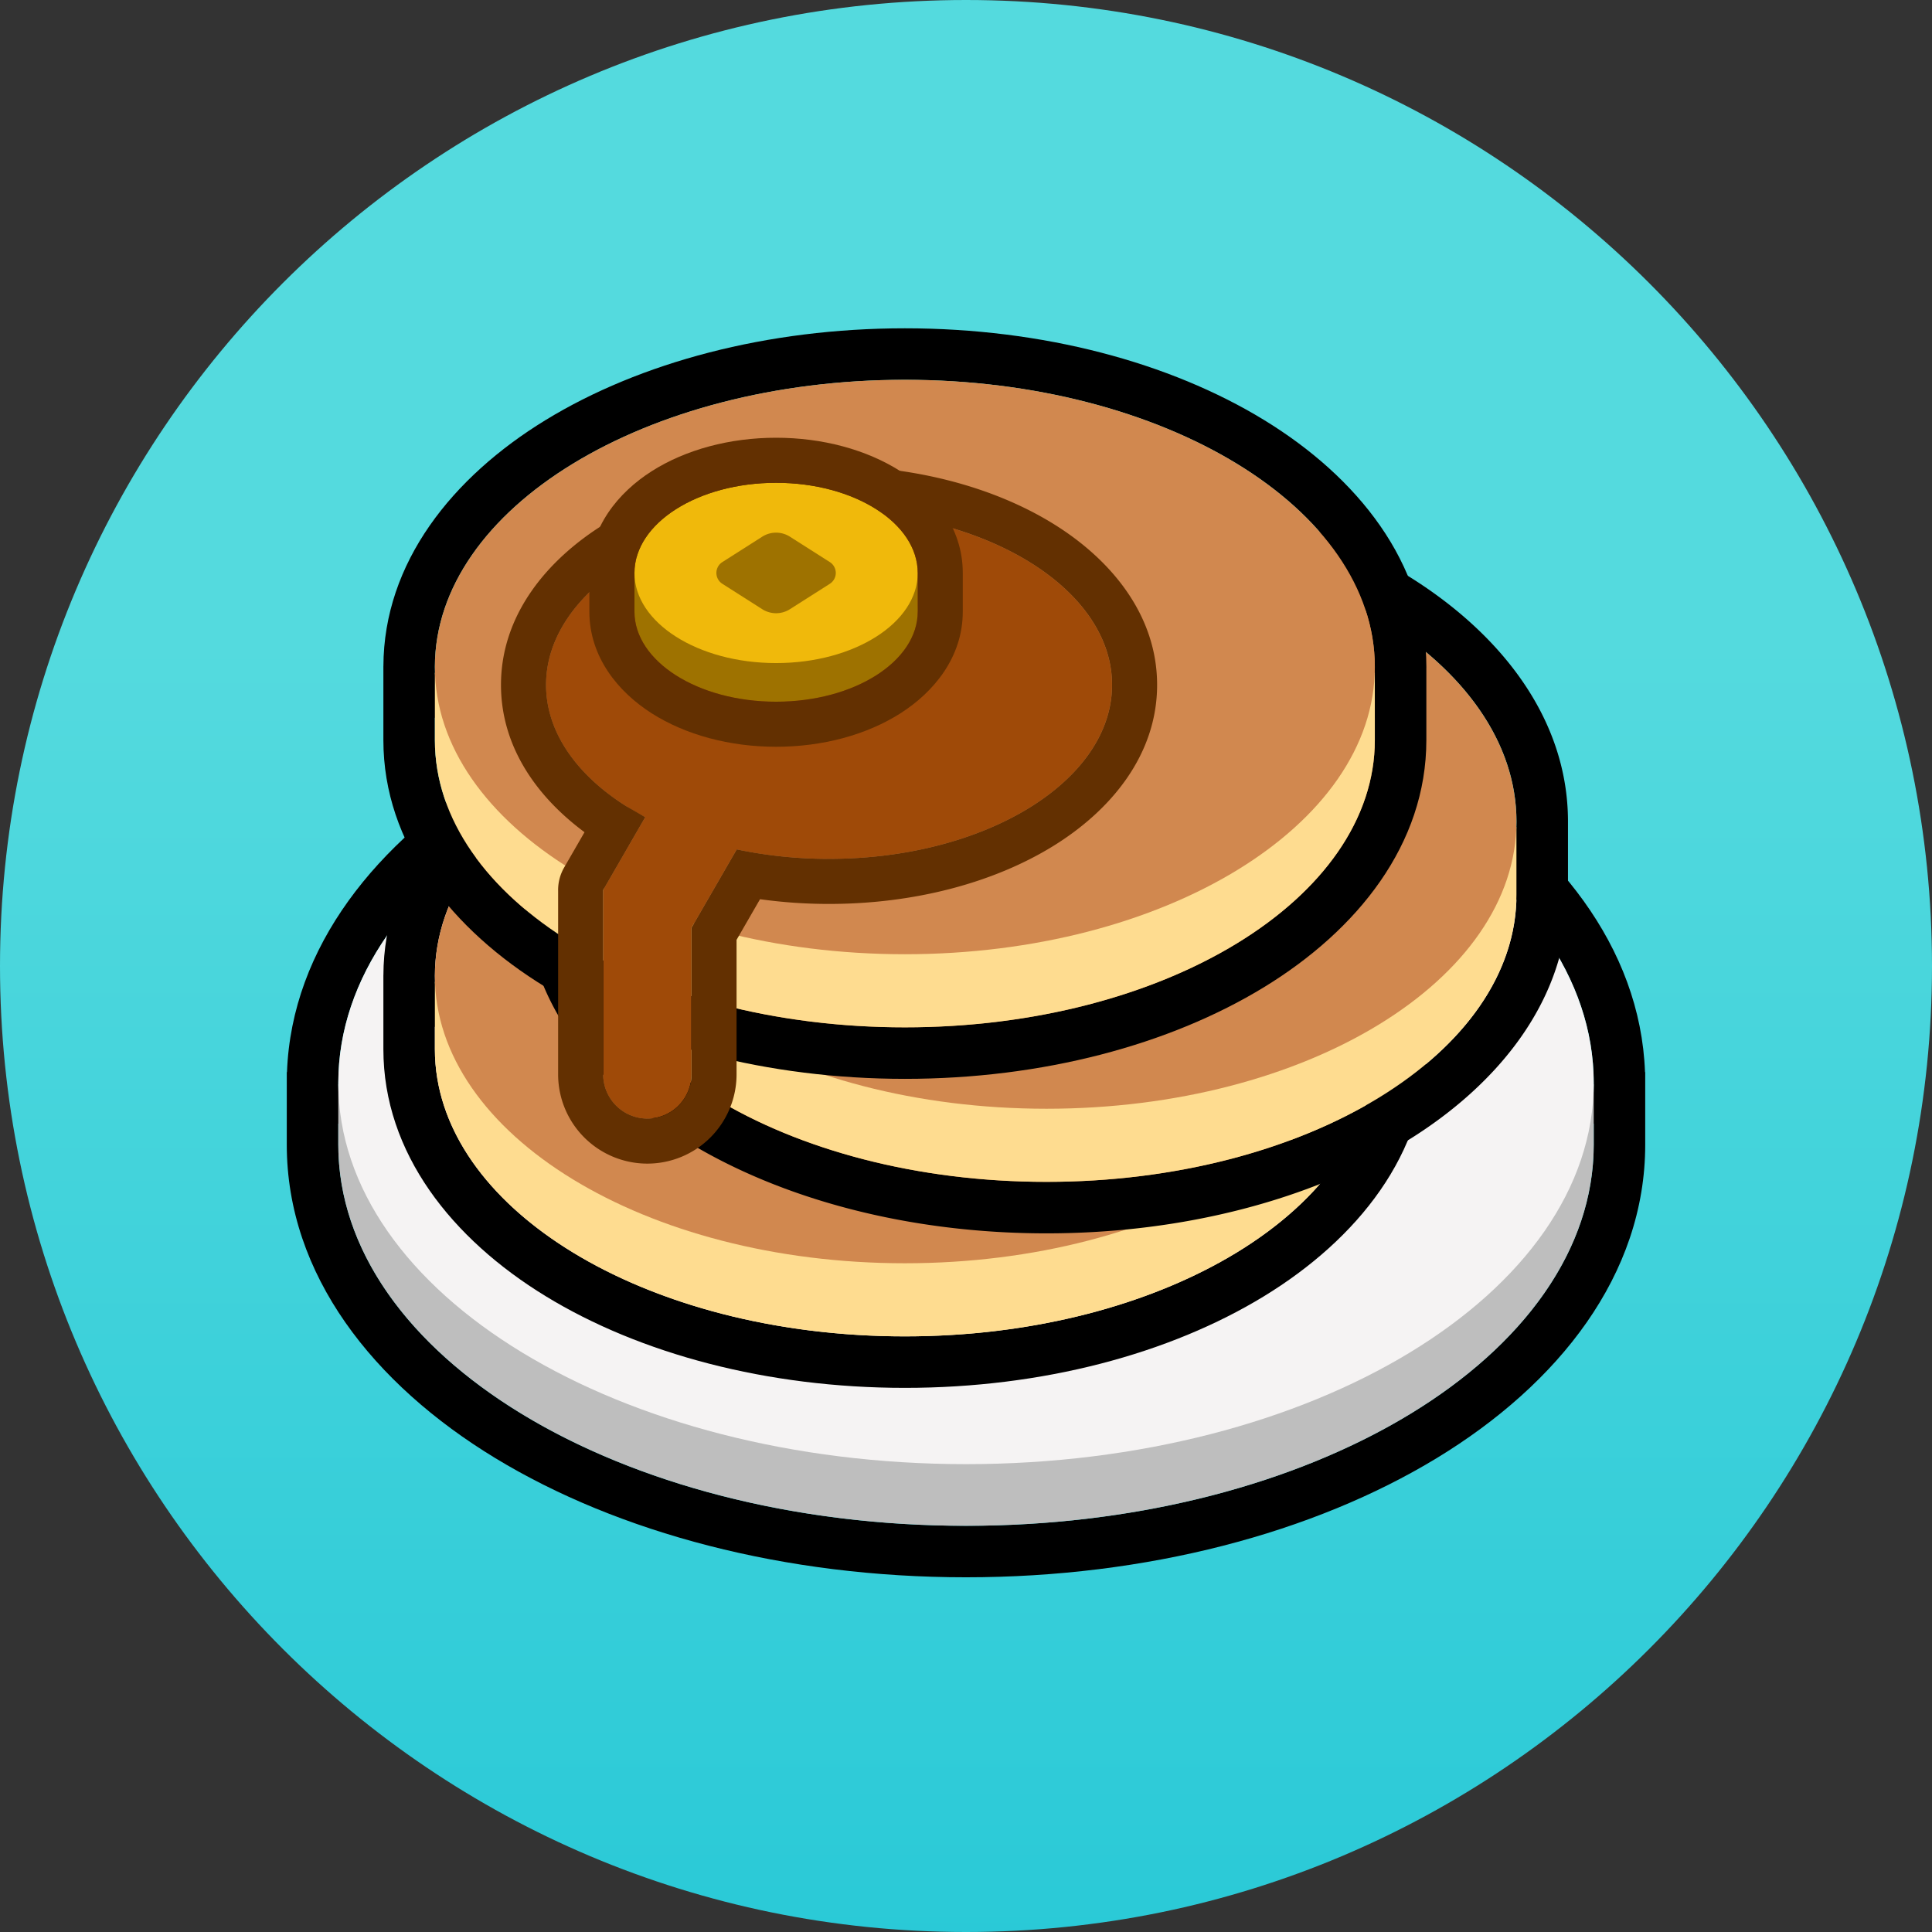 <svg xmlns:vectornator="http://vectornator.io" xmlns="http://www.w3.org/2000/svg" viewBox="0 0 87 87" fill-rule="evenodd" clip-rule="evenodd" stroke-linecap="round" stroke-linejoin="round"><rect x="0" y="0" width="87" height="87" fill="#333333" stroke="none"/><defs><linearGradient y1="29" id="a" x1="125.5" y2="116" x2="125.5" gradientUnits="userSpaceOnUse"><stop stop-color="#54dade" offset="0"/><stop stop-color="#24c7d6" offset=".762"/></linearGradient><linearGradient y1="52.268" id="b" x1="119.469" y2="79.165" x2="119.469" gradientUnits="userSpaceOnUse"><stop stop-color="#9f4a08" offset="0"/><stop stop-color="#7d3900" offset=".37"/><stop stop-color="#8d4104" offset="1"/></linearGradient></defs><g vectornator:layerName="Untitled"><path d="M-1-1h802v602H-1V-1z" fill="none"/><path d="M0 43.5C0 19.476 19.476 0 43.5 0S87 19.476 87 43.5 67.524 87 43.5 87 0 67.524 0 43.5z" fill="url(#a)"/><path d="M15.245 48.28l-.011.489c0 .618.054 1.229.159 1.83h-.159v.947c0 .46.03.918.089 1.373 1.152 8.837 13.327 15.79 28.177 15.79s27.026-6.953 28.178-15.79c.06-.455.089-.914.089-1.373v-.947h-.159c.134-.765.184-1.543.148-2.319-.427-9.252-12.914-16.673-28.256-16.673s-27.829 7.42-28.255 16.673zm-2.322 0c.21-5.645 4.046-10.387 9.386-13.629 5.535-3.36 13.033-5.364 21.191-5.364s15.657 2.003 21.191 5.364c5.34 3.242 9.176 7.984 9.386 13.629h.009v3.266c0 5.86-3.902 10.783-9.395 14.118-5.534 3.361-13.032 5.363-21.191 5.363-8.159 0-15.656-2.003-21.191-5.363-5.493-3.335-9.395-8.258-9.395-14.118V48.28h.009z"/><path d="M71.767 51.546c0 9.479-12.655 17.162-28.266 17.162-15.611 0-28.267-7.684-28.267-17.162v-2.717h56.533v2.717z" fill="#bebebe"/><path d="M71.767 48.769c0 9.479-12.655 17.163-28.266 17.163-15.611 0-28.267-7.684-28.267-17.163s12.655-17.162 28.267-17.162 28.266 7.684 28.266 17.163v-.001z" fill="#f5f3f3"/><path d="M19.583 43.92v.032c0 .78.113 1.545.33 2.287h-.33v1.005c0 .444.036.882.108 1.314 1.077 6.526 10.093 11.619 21.055 11.619s19.978-5.094 21.056-11.619c.071-.432.108-.871.108-1.314v-1.005h-.33c.212-.722.323-1.47.33-2.223v-.096c-.028-7.128-9.493-12.901-21.163-12.901S19.612 36.792 19.583 43.92zm-2.319 0v3.325c0 4.685 3.099 8.551 7.309 11.124 4.25 2.597 9.975 4.128 16.174 4.128s11.924-1.531 16.175-4.128c4.21-2.573 7.308-6.439 7.308-11.124v-3.22l.001-.072c0-4.685-3.099-8.551-7.309-11.125-4.25-2.597-9.975-4.129-16.174-4.129s-11.924 1.531-16.175 4.129c-4.201 2.567-7.294 6.422-7.308 11.092h-.001z"/><path d="M61.91 47.245c0 7.143-9.475 12.934-21.163 12.934s-21.164-5.791-21.164-12.934V44.21H61.91v3.035z" fill="#fedc90"/><path d="M61.91 43.952c0 7.143-9.475 12.934-21.163 12.934s-21.164-5.79-21.164-12.934c0-7.144 9.476-12.934 21.164-12.934S61.91 36.809 61.91 43.952z" fill="#d1884f"/><path d="M25.962 36.962v.032c0 .78.113 1.545.33 2.287h-.331v1.005c0 .444.037.882.108 1.314 1.078 6.526 10.094 11.619 21.056 11.619 10.962 0 19.978-5.093 21.056-11.619.071-.432.108-.871.108-1.314v-1.005h-.33a8.13 8.13 0 00.33-2.223v-.096c-.029-7.128-9.493-12.901-21.164-12.901-11.671 0-21.135 5.773-21.163 12.901zm-2.32 0v3.325c0 4.685 3.098 8.551 7.309 11.124 4.25 2.597 9.974 4.128 16.174 4.128 6.2 0 11.924-1.531 16.174-4.128 4.211-2.573 7.309-6.439 7.309-11.124v-3.292c0-4.685-3.098-8.551-7.308-11.125-4.251-2.598-9.975-4.129-16.175-4.129-6.2 0-11.924 1.531-16.174 4.129-4.201 2.567-7.294 6.422-7.309 11.092z"/><path d="M68.287 40.287c0 7.143-9.475 12.934-21.163 12.934S25.96 47.43 25.96 40.287v-3.035h42.327v3.035z" fill="#fedc90"/><path d="M68.287 36.994c0 7.143-9.475 12.934-21.163 12.934S25.96 44.137 25.96 36.994c0-7.143 9.475-12.934 21.164-12.934 11.689 0 21.163 5.791 21.163 12.934z" fill="#d1884f"/><path d="M19.583 30.004v.032c0 .781.113 1.545.33 2.287h-.33v1.005c0 .444.036.882.108 1.314 1.077 6.526 10.093 11.619 21.055 11.619s19.978-5.093 21.056-11.619c.071-.432.108-.871.108-1.314v-1.005h-.33c.212-.722.323-1.47.33-2.223v-.096c-.028-7.128-9.493-12.901-21.163-12.901s-21.135 5.773-21.164 12.901zm-2.319 0v3.325c0 4.685 3.099 8.551 7.309 11.124 4.25 2.597 9.975 4.129 16.174 4.129s11.924-1.531 16.175-4.129c4.21-2.573 7.308-6.439 7.308-11.124v-3.22l.001-.072c0-4.685-3.099-8.551-7.309-11.124-4.25-2.598-9.975-4.129-16.174-4.129s-11.924 1.531-16.175 4.129c-4.201 2.567-7.294 6.421-7.308 11.092l-.001-.001z"/><path d="M61.91 33.329c0 7.143-9.475 12.934-21.163 12.934s-21.164-5.791-21.164-12.934v-3.035H61.91v3.035z" fill="#fedc90"/><path d="M61.91 30.036c0 7.143-9.475 12.934-21.163 12.934s-21.164-5.791-21.164-12.934c0-7.143 9.476-12.934 21.164-12.934S61.91 22.893 61.91 30.036z" fill="#d1884f"/><path d="M24.588 30.841c0 2.385 1.733 4.521 4.467 5.958L27.16 40.08h.001-.001v8.303a1.99 1.99 0 001.988 1.988 1.99 1.99 0 001.988-1.988V41.78l2.038-3.53c1.303.276 2.702.426 4.158.426 7.038 0 12.743-3.508 12.743-7.835s-5.705-7.835-12.743-7.835-12.744 3.508-12.744 7.835z" fill="url(#b)"/><path d="M29.056 36.798l-.87-.503c-2.226-1.411-3.596-3.334-3.596-5.455 0-4.327 5.705-7.835 12.743-7.835s12.744 3.508 12.744 7.835-5.705 7.835-12.744 7.835a20.09 20.09 0 01-4.157-.426l-2.038 3.53v6.603a1.99 1.99 0 01-1.988 1.988 1.99 1.99 0 01-1.988-1.988v-8.303l1.894-3.281zm-3.923 3.316v8.268a4.02 4.02 0 004.017 4.017 4.02 4.02 0 004.018-4.017v-6.059l1.057-1.831c1.03.143 2.068.214 3.108.213 3.833 0 7.4-.951 10.074-2.595 2.642-1.624 4.699-4.137 4.699-7.269 0-3.132-2.057-5.645-4.699-7.269-2.674-1.645-6.241-2.595-10.074-2.595s-7.399.951-10.074 2.595c-2.641 1.624-4.699 4.137-4.699 7.269 0 2.749 1.575 5.013 3.762 6.634l-.903 1.565a2.02 2.02 0 00-.286 1.075v-.001z" fill="#633001"/><g fill="#9e7200"><path d="M28.571 27.54c0 2.242 2.856 4.059 6.378 4.059 3.522 0 6.378-1.817 6.378-4.059s-2.855-4.059-6.378-4.059-6.378 1.817-6.378 4.059z"/><path d="M28.57 25.8h12.756v1.739H28.57V25.8z"/></g><path d="M28.571 25.8c0 2.242 2.856 4.059 6.378 4.059 3.522 0 6.378-1.817 6.378-4.059s-2.855-4.059-6.378-4.059-6.378 1.817-6.378 4.059z" fill="#f0b90b"/><path d="M32.528 25.311l1.797-1.144a1.16 1.16 0 011.245 0l1.798 1.144a.58.58 0 010 .978l-1.798 1.144a1.16 1.16 0 01-1.245 0l-1.797-1.144a.58.58 0 010-.978z" fill="#9e7200"/><path d="M29.348 21.218c1.527-.971 3.512-1.506 5.6-1.506 2.088 0 4.073.535 5.599 1.506 1.503.956 2.808 2.527 2.808 4.582v1.74c0 2.055-1.305 3.626-2.808 4.582-1.526.972-3.512 1.506-5.599 1.506s-4.073-.535-5.6-1.506c-1.502-.956-2.808-2.527-2.808-4.582V25.8c0-2.055 1.306-3.626 2.808-4.582zm5.6.523c-3.523 0-6.378 1.817-6.378 4.059v1.74c0 2.242 2.855 4.059 6.378 4.059s6.378-1.817 6.378-4.059V25.8c0-2.242-2.856-4.059-6.378-4.059z" fill="#633001"/></g></svg>